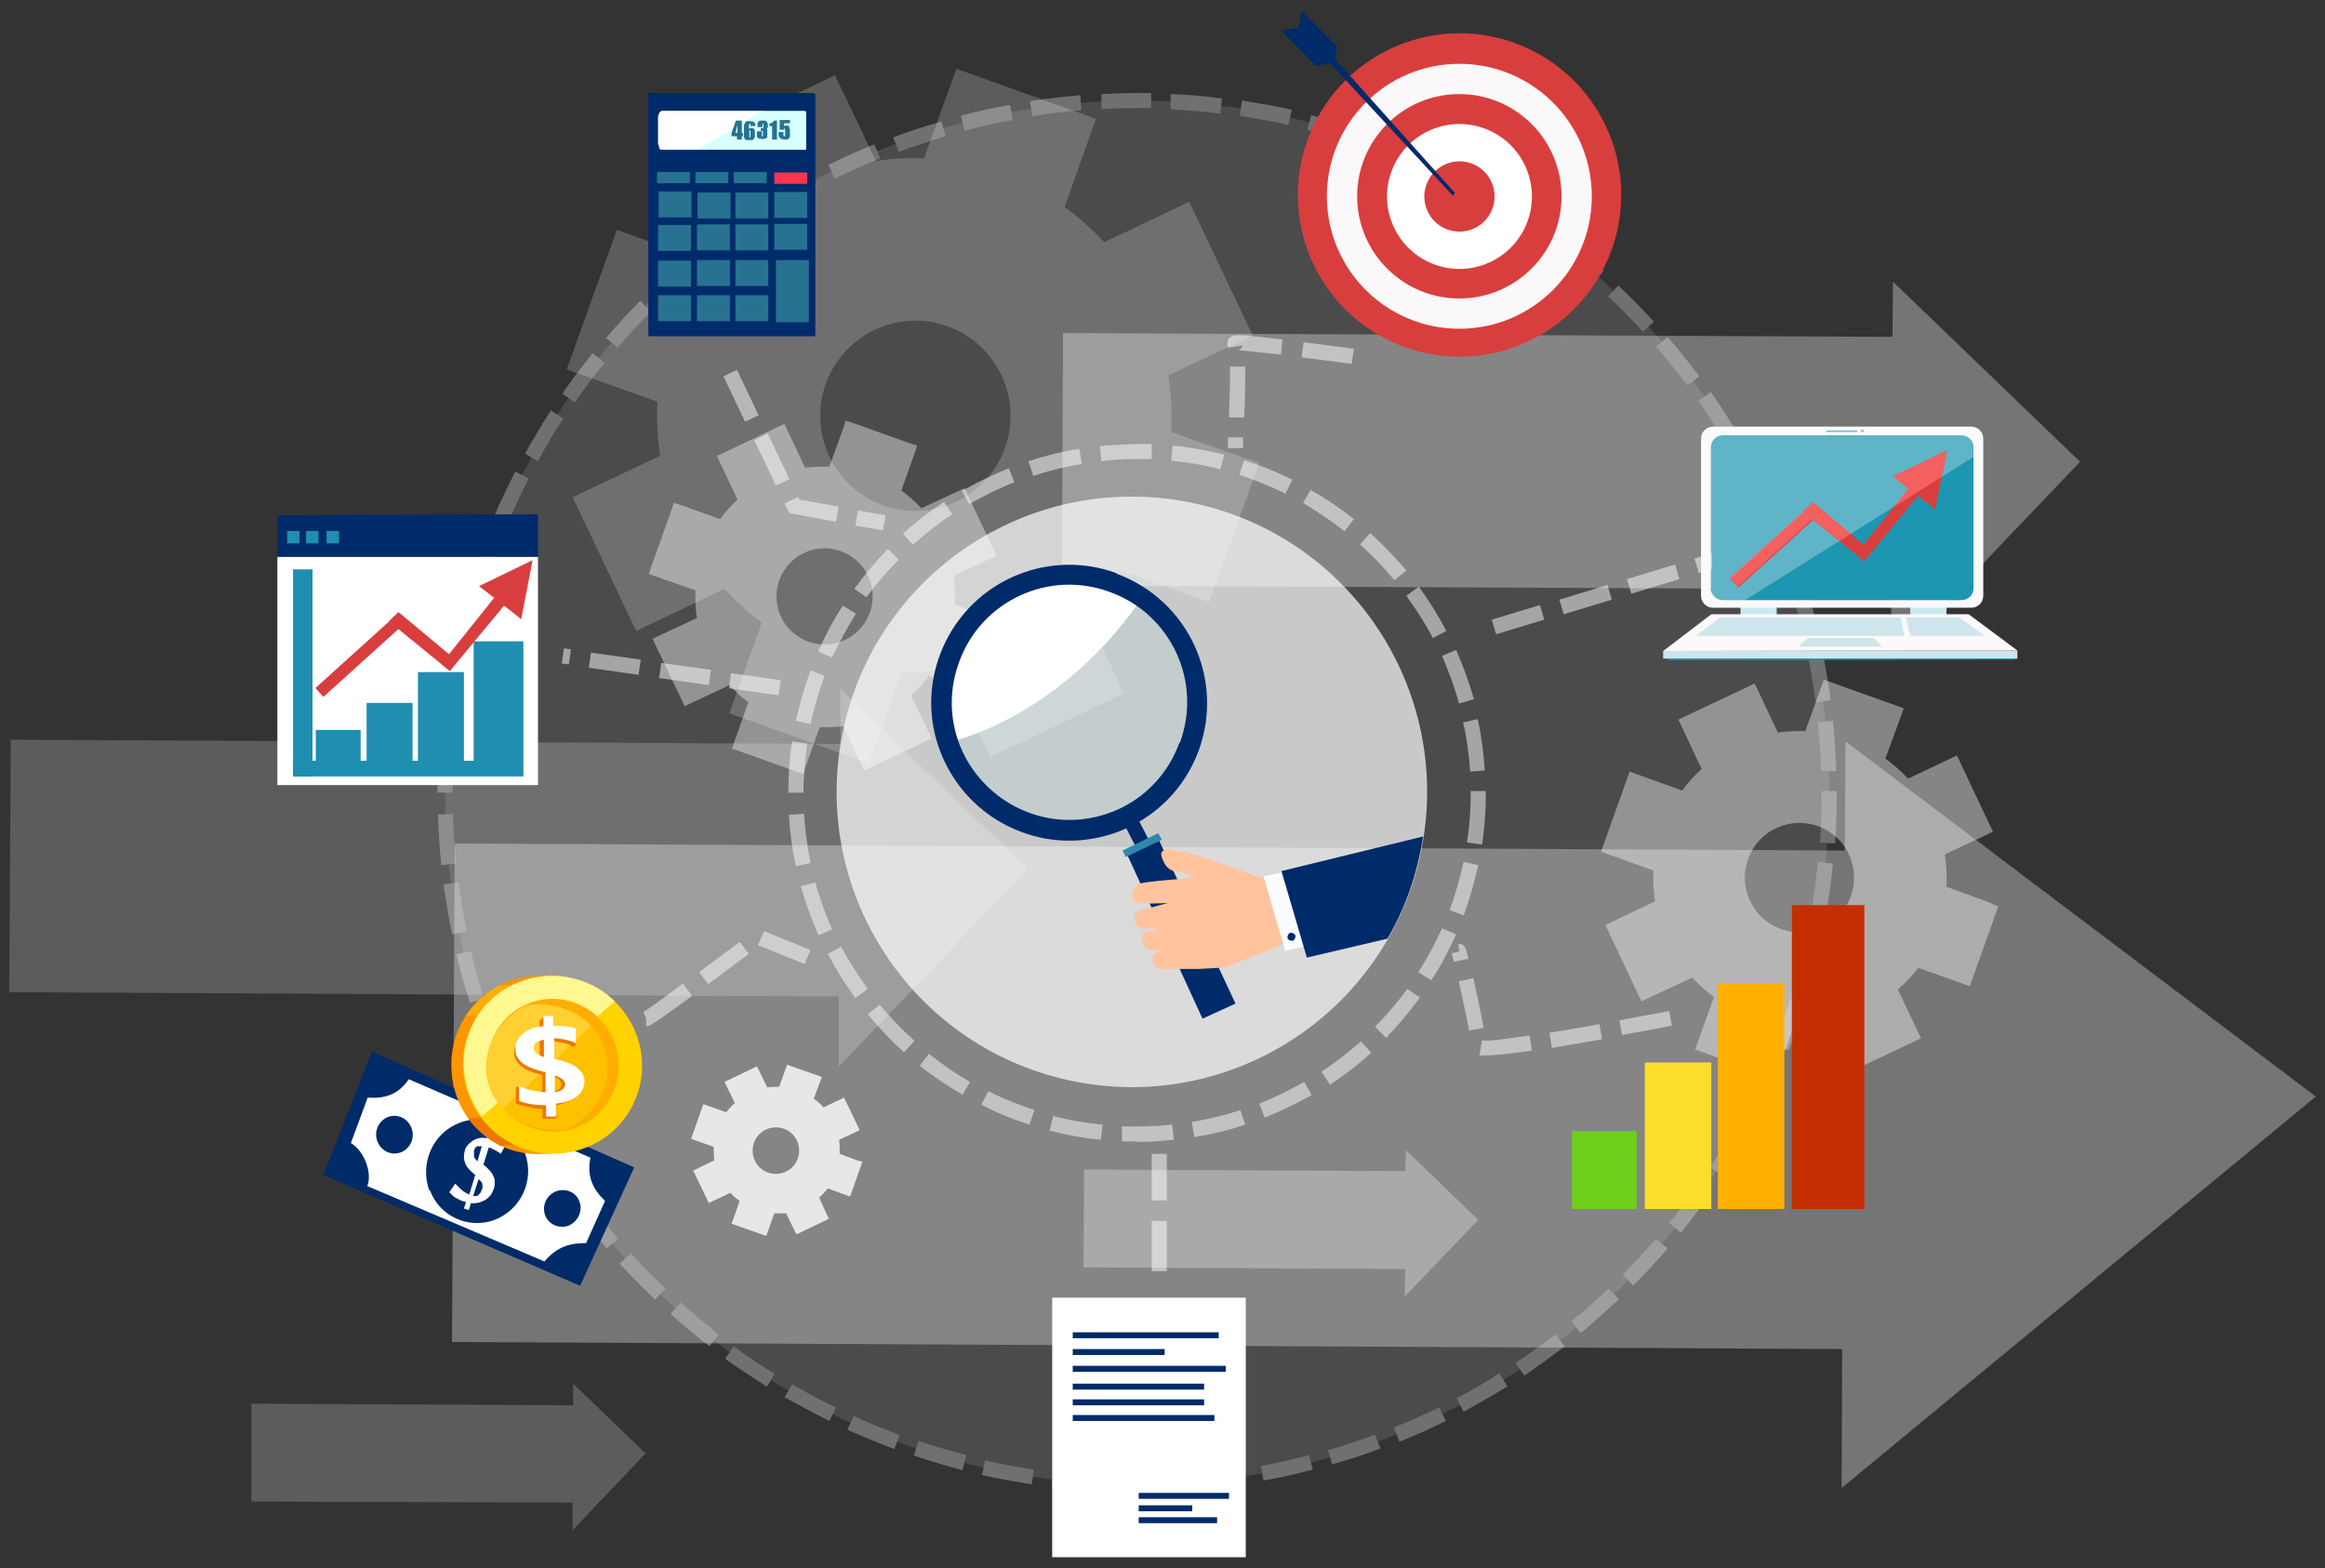 <?xml version="1.0" encoding="UTF-8"?>
<svg id="_レイヤー_1" data-name="レイヤー_1" xmlns="http://www.w3.org/2000/svg" version="1.1" viewBox="0 0 430 290">
  <rect x="0" y="0" width="430" height="290" fill="#333333" stroke="none"/>
  <!-- Generator: Adobe Illustrator 29.1.0, SVG Export Plug-In . SVG Version: 2.1.0 Build 142)  -->
  <defs>
    <style>
      .st0 {
        fill: #faf8f8;
      }

      .st1 {
        opacity: .2;
      }

      .st1, .st2, .st3, .st4, .st5, .st6, .st7, .st8, .st9 {
        fill: #fff;
      }

      .st10 {
        fill: #c42e00;
      }

      .st11 {
        fill: #208eb0;
      }

      .st12 {
        fill: #002b69;
      }

      .st13 {
        fill: #ffea7d;
        opacity: .4;
      }

      .st14, .st15, .st9 {
        opacity: .3;
      }

      .st16 {
        opacity: .6;
      }

      .st16, .st17, .st18, .st19, .st20 {
        fill: #1d97b1;
      }

      .st21 {
        fill: #ff9500;
      }

      .st2 {
        opacity: .4;
      }

      .st17, .st20 {
        opacity: .2;
      }

      .st22 {
        fill: #fdffff;
      }

      .st23 {
        opacity: .5;
      }

      .st4 {
        opacity: .8;
      }

      .st24 {
        fill: #ffd200;
      }

      .st25 {
        fill: #fff790;
      }

      .st19 {
        opacity: .6;
      }

      .st26 {
        fill: #fcdd2b;
      }

      .st27 {
        fill: #ed7700;
      }

      .st28 {
        fill: #f8364c;
      }

      .st5 {
        opacity: .2;
      }

      .st29 {
        fill: #6ece19;
      }

      .st30, .st31, .st32, .st33, .st20 {
        fill-rule: evenodd;
      }

      .st30, .st34, .st15 {
        fill: #fbf9fa;
      }

      .st31, .st35 {
        fill: #d93e3e;
      }

      .st36 {
        fill: #ffae00;
      }

      .st6 {
        opacity: .8;
      }

      .st37 {
        fill: #c7ecf0;
      }

      .st32, .st38 {
        fill: #002b6a;
      }

      .st39 {
        fill: #fbfcff;
      }

      .st40 {
        opacity: .4;
      }

      .st41 {
        fill: #ffb000;
      }

      .st42 {
        fill: #d7ffff;
      }

      .st43 {
        fill: #9ff4ff;
        opacity: .1;
      }

      .st33 {
        fill: #ff6e6e;
      }

      .st44 {
        opacity: .7;
      }

      .st7 {
        opacity: .2;
      }

      .st45 {
        opacity: .4;
      }

      .st46 {
        fill: #277291;
      }

      .st47 {
        fill: #ffc49d;
      }

      .st48 {
        fill: #2e89ad;
      }

      .st8 {
        opacity: .7;
      }

      .st49 {
        fill: #ffc000;
      }
    </style>
  </defs>
  <g>
    <g class="st14">
      <g class="st40">
        <circle class="st3" cx="210.3" cy="146.6" r="128"/>
      </g>
      <path class="st22" d="M210.3,276c-.9,0-1.8,0-2.7,0v-2.8c3.1,0,6.2,0,9.2-.1v2.8c-2,.1-4.3.2-6.5.2ZM203.8,275.8c-3.1-.2-6.2-.4-9.3-.8l.3-2.8c3,.4,6.1.6,9.1.8v2.8ZM220.7,275.6l-.2-2.8c3-.2,6.1-.6,9.1-1.1l.4,2.8c-3.1.5-6.2.8-9.3,1.1ZM190.8,274.5c-3.1-.5-6.2-1-9.2-1.7l.6-2.7c3,.7,6,1.2,9,1.7l-.4,2.8ZM233.7,273.9l-.5-2.8c3-.5,6-1.2,8.9-2l.7,2.7c-3,.8-6.1,1.5-9.1,2ZM178,271.9c-3-.8-6-1.7-9-2.7l.9-2.7c2.9,1,5.8,1.8,8.8,2.6l-.7,2.7ZM246.4,270.9l-.8-2.7c2.9-.8,5.8-1.8,8.7-2.9l1,2.6c-2.9,1.1-5.9,2.1-8.9,2.9ZM165.4,268c-2.9-1.1-5.8-2.3-8.7-3.6l1.2-2.5c2.8,1.3,5.6,2.4,8.5,3.5l-1,2.6ZM258.8,266.6l-1-2.6c2.8-1.1,5.6-2.4,8.4-3.7l1.2,2.5c-2.8,1.4-5.7,2.7-8.5,3.8ZM153.4,262.8c-2.8-1.4-5.6-2.9-8.3-4.4l1.4-2.4c2.6,1.5,5.3,3,8.1,4.3l-1.2,2.5ZM270.7,261.1l-1.3-2.5c2.7-1.4,5.4-3,7.9-4.6l1.5,2.4c-2.6,1.6-5.4,3.2-8.1,4.7ZM141.9,256.5c-2.6-1.7-5.3-3.4-7.8-5.2l1.6-2.3c2.4,1.8,5,3.5,7.6,5.1l-1.5,2.4ZM281.9,254.4l-1.6-2.3c2.5-1.7,5-3.5,7.4-5.3l1.7,2.2c-2.5,1.9-5,3.7-7.6,5.5ZM131.2,249c-2.4-1.9-4.9-3.9-7.2-6l1.9-2.1c2.3,2,4.6,4,7,5.9l-1.7,2.2ZM292.4,246.6l-1.8-2.2c2.3-1.9,4.7-4,6.9-6.1l1.9,2c-2.3,2.1-4.6,4.2-7,6.2ZM121.2,240.4c-2.2-2.1-4.5-4.4-6.6-6.7l2.1-1.9c2.1,2.3,4.2,4.5,6.4,6.5l-1.9,2ZM302.1,237.8l-2-2c2.1-2.2,4.2-4.4,6.2-6.7l2.1,1.8c-2,2.4-4.2,4.7-6.4,6.9ZM112.2,230.9c-2-2.4-4-4.8-5.8-7.3l2.2-1.7c1.8,2.4,3.7,4.8,5.7,7.2l-2.1,1.8ZM310.9,228l-2.2-1.8c1.9-2.4,3.8-4.8,5.5-7.3l2.3,1.6c-1.8,2.6-3.7,5.1-5.6,7.5ZM104.2,220.6c-1.8-2.6-3.5-5.2-5.1-7.9l2.4-1.4c1.5,2.6,3.2,5.2,5,7.7l-2.3,1.6ZM318.6,217.4l-2.3-1.5c1.7-2.6,3.3-5.2,4.7-7.8l2.4,1.4c-1.5,2.7-3.1,5.4-4.8,8ZM97.2,209.5c-1.5-2.7-2.9-5.5-4.3-8.3l2.5-1.2c1.3,2.7,2.7,5.5,4.2,8.2l-2.4,1.4ZM325.2,206.1l-2.5-1.3c1.4-2.7,2.7-5.5,3.9-8.3l2.6,1.1c-1.2,2.9-2.6,5.7-4,8.5ZM91.4,197.8c-1.2-2.8-2.4-5.8-3.4-8.7l2.6-.9c1,2.9,2.1,5.7,3.3,8.5l-2.6,1.1ZM330.7,194.2l-2.6-1c1.1-2.8,2.1-5.7,3.1-8.6l2.7.8c-.9,3-2,5.9-3.1,8.8ZM86.9,185.5c-.9-3-1.8-6-2.5-9l2.7-.6c.7,3,1.5,5.9,2.4,8.8l-2.7.8ZM334.9,181.8l-2.7-.8c.8-2.9,1.5-5.9,2.2-8.9l2.7.6c-.6,3-1.4,6.1-2.2,9.1ZM83.6,172.8c-.6-3-1.1-6.2-1.6-9.2l2.8-.4c.4,3,.9,6.1,1.5,9l-2.7.6ZM337.8,169l-2.8-.5c.5-3,.9-6,1.2-9.1l2.8.3c-.3,3.1-.7,6.2-1.3,9.3ZM81.6,159.9c-.3-3.1-.5-6.2-.6-9.3h2.8c0,3,.3,6,.6,9.1l-2.8.3ZM339.4,156l-2.8-.2c.2-3,.3-6.1.3-9.2v-.3s2.8,0,2.8,0v.3c0,3.1-.1,6.3-.3,9.4ZM80.9,146.8h0c0-3.2.1-6.3.3-9.4l2.8.2c-.2,3-.3,6-.3,9h-2.8ZM336.8,142.7c0-3-.3-6.1-.6-9.1l2.8-.3c.3,3.1.5,6.2.6,9.3h-2.8ZM84.4,134l-2.8-.3c.3-3.1.7-6.2,1.3-9.3l2.8.5c-.5,3-.9,6.1-1.2,9.1ZM335.8,129.9c-.4-3-.9-6.1-1.5-9l2.7-.6c.6,3,1.2,6.1,1.6,9.2l-2.8.4ZM86.3,121.3l-2.7-.6c.6-3,1.4-6.1,2.2-9.1l2.7.8c-.8,2.9-1.5,5.9-2.1,8.9ZM333.5,117.3c-.7-3-1.5-5.9-2.4-8.8l2.7-.8c.9,3,1.8,6,2.5,9l-2.7.6ZM89.5,108.9l-2.7-.8c.9-3,2-5.9,3.1-8.8l2.6,1c-1.1,2.8-2.1,5.7-3,8.6ZM329.9,105c-1-2.9-2.1-5.7-3.3-8.5l2.6-1.1c1.2,2.9,2.4,5.8,3.4,8.7l-2.6.9ZM93.9,96.8l-2.6-1.1c1.2-2.9,2.6-5.7,4-8.5l2.5,1.3c-1.4,2.7-2.7,5.5-3.9,8.3ZM325.1,93.1c-1.3-2.7-2.7-5.5-4.2-8.1l2.4-1.4c1.5,2.7,3,5.5,4.3,8.3l-2.5,1.2ZM99.5,85.3l-2.4-1.4c1.5-2.7,3.1-5.4,4.8-8l2.3,1.5c-1.7,2.5-3.3,5.2-4.7,7.9ZM319.1,81.8c-1.6-2.6-3.2-5.2-5-7.7l2.3-1.6c1.8,2.5,3.5,5.2,5.1,7.9l-2.4,1.4ZM106.3,74.4l-2.3-1.6c1.8-2.6,3.7-5.1,5.6-7.5l2.2,1.8c-1.9,2.4-3.8,4.8-5.5,7.3ZM312,71.2c-1.8-2.4-3.7-4.8-5.7-7.1l2.1-1.8c2,2.3,4,4.8,5.9,7.3l-2.2,1.7ZM114.2,64.3l-2.1-1.8c2-2.4,4.2-4.7,6.3-6.9l2,2c-2.1,2.2-4.2,4.4-6.2,6.7ZM303.8,61.3c-2.1-2.3-4.2-4.5-6.4-6.5l1.9-2c2.2,2.1,4.5,4.4,6.6,6.7l-2.1,1.9ZM123,55l-1.9-2c2.3-2.2,4.6-4.2,7-6.2l1.8,2.2c-2.3,1.9-4.6,4-6.9,6.1ZM294.7,52.2c-2.3-2-4.6-4-7-5.9l1.7-2.2c2.5,1.9,4.9,3.9,7.2,6l-1.9,2.1ZM132.7,46.6l-1.7-2.2c2.5-1.9,5-3.8,7.6-5.5l1.6,2.3c-2.5,1.7-5,3.5-7.4,5.4ZM284.7,44.2c-2.5-1.8-5-3.5-7.6-5.1l1.5-2.4c2.6,1.6,5.3,3.4,7.8,5.2l-1.6,2.3ZM143.2,39.3l-1.5-2.4c2.6-1.6,5.4-3.2,8.1-4.7l1.3,2.5c-2.7,1.4-5.4,3-7.9,4.6ZM274,37.2c-2.6-1.5-5.4-3-8.1-4.3l1.2-2.5c2.8,1.4,5.6,2.9,8.3,4.4l-1.4,2.4ZM154.4,33l-1.2-2.5c2.8-1.4,5.7-2.7,8.5-3.8l1.1,2.6c-2.8,1.1-5.6,2.4-8.3,3.7ZM262.6,31.3c-2.8-1.3-5.6-2.4-8.5-3.5l1-2.6c2.9,1.1,5.8,2.3,8.7,3.6l-1.2,2.5ZM166.2,28l-1-2.6c2.9-1.1,5.9-2.1,8.9-2.9l.8,2.7c-2.9.9-5.9,1.8-8.7,2.9ZM250.6,26.6c-2.9-1-5.8-1.8-8.8-2.6l.7-2.7c3,.8,6,1.7,9,2.7l-.9,2.7ZM178.4,24.1l-.7-2.7c3-.8,6.1-1.5,9.1-2l.5,2.8c-3,.5-6,1.2-8.9,2ZM238.3,23.1c-3-.7-6-1.2-9-1.7l.4-2.8c3.1.5,6.2,1,9.2,1.7l-.6,2.7ZM190.9,21.5l-.4-2.8c3.1-.5,6.2-.8,9.3-1.1l.2,2.8c-3,.2-6.1.6-9.1,1.1ZM225.6,21c-3-.4-6.1-.6-9.1-.8v-2.8c3.2.1,6.4.4,9.5.8l-.3,2.8ZM203.7,20.2v-2.8c2.1-.1,4.4-.2,6.6-.2.9,0,1.7,0,2.6,0v2.8c-.9,0-1.8,0-2.7,0-2.2,0-4.4,0-6.5.2Z"/>
    </g>
    <g class="st23">
      <path class="st22" d="M210.3,211.1c-.9,0-1.9,0-2.8,0v-2.8c3.2.1,6.3,0,9.3-.3l.3,2.8c-2.2.2-4.5.4-6.8.4ZM203.6,210.8c-3.2-.3-6.4-.9-9.5-1.7l.7-2.7c3,.8,6,1.3,9.1,1.6l-.3,2.8ZM220.9,210.3l-.5-2.8c3-.5,6-1.2,9-2.2l.9,2.7c-3,1-6.2,1.8-9.4,2.3ZM190.4,208c-3.1-1-6.1-2.2-8.9-3.7l1.3-2.5c2.7,1.4,5.6,2.5,8.5,3.5l-.9,2.7ZM233.9,206.7l-1-2.6c2.8-1.1,5.6-2.5,8.3-4l1.4,2.4c-2.8,1.6-5.7,3-8.7,4.2ZM178.1,202.5c-2.8-1.6-5.5-3.4-8-5.4l1.7-2.2c2.4,1.9,5,3.7,7.6,5.2l-1.4,2.4ZM245.9,200.5l-1.5-2.3c2.6-1.7,5-3.6,7.3-5.6l1.9,2.1c-2.4,2.2-4.9,4.1-7.6,5.9ZM167.2,194.6c-2.4-2.1-4.6-4.5-6.7-7l2.2-1.8c2,2.4,4.1,4.6,6.4,6.7l-1.9,2.1ZM256.3,191.9l-2-2c2.2-2.2,4.2-4.6,6-7l2.3,1.6c-1.9,2.6-4,5.1-6.2,7.4ZM158.2,184.6c-1.9-2.6-3.6-5.3-5.1-8.2l2.5-1.3c1.4,2.7,3.1,5.3,4.9,7.8l-2.3,1.7ZM264.7,181.3l-2.4-1.5c1.7-2.6,3.1-5.3,4.4-8.1l2.6,1.1c-1.3,2.9-2.8,5.8-4.6,8.5ZM151.4,173c-1.3-2.9-2.4-6-3.3-9.1l2.7-.7c.8,3,1.9,5.9,3.1,8.7l-2.6,1.1ZM270.7,169.3l-2.6-1c1.1-2.9,1.9-5.9,2.6-8.9l2.7.6c-.7,3.1-1.6,6.3-2.7,9.3ZM147.2,160.2c-.7-3.1-1.1-6.3-1.3-9.5l2.8-.2c.2,3.1.6,6.1,1.2,9.1l-2.7.6ZM274.1,156.2l-2.8-.4c.5-3,.7-6.1.7-9.2v-.3h2.8v.3c0,3.2-.2,6.4-.7,9.6ZM145.8,146.7h0c0-3.3.2-6.5.7-9.6l2.8.4c-.4,3-.7,6-.7,9.1h-2.8ZM271.9,142.7c-.2-3.1-.6-6.1-1.3-9.1l2.7-.6c.7,3.1,1.1,6.3,1.3,9.5l-2.8.2ZM149.9,133.9l-2.7-.6c.7-3.1,1.6-6.3,2.7-9.3l2.6,1c-1.1,2.9-1.9,5.9-2.6,8.9ZM269.8,130c-.8-3-1.9-5.9-3.1-8.7l2.6-1.1c1.3,2.9,2.4,6,3.3,9.1l-2.7.8ZM153.9,121.6l-2.6-1.1c1.3-2.9,2.8-5.8,4.6-8.5l2.4,1.5c-1.6,2.6-3.1,5.3-4.4,8.1ZM265,118c-1.4-2.7-3.1-5.3-4.9-7.8l2.3-1.7c1.9,2.6,3.6,5.3,5.1,8.2l-2.5,1.3ZM160.3,110.5l-2.3-1.6c1.9-2.6,4-5.1,6.2-7.4l2,2c-2.2,2.2-4.2,4.6-6,7ZM257.9,107.3c-2-2.4-4.1-4.6-6.4-6.6l1.9-2.1c2.4,2.1,4.6,4.5,6.7,6.9l-2.2,1.8ZM168.9,100.8l-1.9-2.1c2.4-2.2,4.9-4.1,7.6-5.9l1.5,2.3c-2.5,1.7-5,3.6-7.3,5.7ZM248.6,98.2c-2.4-1.9-5-3.6-7.6-5.2l1.4-2.4c2.8,1.6,5.5,3.4,8,5.4l-1.7,2.2ZM179.3,93.2l-1.4-2.4c2.8-1.6,5.7-3,8.7-4.2l1,2.6c-2.9,1.1-5.6,2.5-8.3,4ZM237.7,91.3c-2.7-1.4-5.6-2.5-8.5-3.5l.9-2.7c3.1,1,6.1,2.2,8.9,3.6l-1.2,2.5ZM191.1,88l-.9-2.7c3-1,6.2-1.8,9.4-2.3l.5,2.8c-3,.5-6,1.2-8.9,2.2ZM225.7,86.8c-3-.8-6-1.3-9.1-1.6l.3-2.8c3.2.3,6.4.9,9.5,1.7l-.7,2.7ZM203.7,85.3l-.3-2.8c2.3-.2,4.7-.3,6.9-.4.9,0,1.8,0,2.7,0v2.8c-1,0-1.9,0-2.7,0-2.2,0-4.4.1-6.6.4Z"/>
    </g>
    <g class="st45">
      <polygon class="st6" points="340.7 249.5 83.6 248.2 84.1 156 341.2 157.3 341.3 137.1 428.3 202.8 340.6 275.2 340.7 249.5"/>
    </g>
    <g class="st45">
      <polygon class="st4" points="349.8 109 196.4 108.3 196.6 61.6 350 62.3 350.1 52.1 384.7 85.4 349.7 122.1 349.8 109"/>
    </g>
    <polygon class="st1" points="105.9 277.9 46.5 277.7 46.5 259.6 106 259.9 106 255.9 119.4 268.8 105.9 283 105.9 277.9"/>
    <polygon class="st9" points="259.9 234.7 200.4 234.4 200.5 216.3 259.9 216.6 260 212.7 273.4 225.6 259.8 239.8 259.9 234.7"/>
    <polygon class="st7" points="155.1 184.3 1.7 183.5 2 136.8 155.4 137.6 155.4 127.4 190.1 160.7 155.1 197.3 155.1 184.3"/>
    <path class="st4" d="M158.8,214.7l-3.5-1.3c0-.9,0-1.7-.1-2.6l3.4-1.6.4-.2-.2-.4-2.5-5.2-.2-.4-.4.2-3.4,1.6c-.5-.6-1.1-1.1-1.8-1.6l1.3-3.5.2-.5-.5-.2-5.4-1.9-.5-.2-.2.5-1.3,3.6c-.7,0-1.5,0-2.2.1l-1.7-3.5-.2-.4-.4.2-5.2,2.5-.4.2.2.4,1.7,3.5c-.6.5-1.1,1.1-1.6,1.7l-3.7-1.3-.5-.2-.2.5-1.9,5.4-.2.5.5.2,3.7,1.3c0,.8,0,1.6.1,2.5l-3.5,1.7-.4.2.2.4,2.5,5.2.2.4.4-.2h0s3.6-1.7,3.6-1.7c.5.6,1.1,1.1,1.7,1.5l-1.3,3.7-.2.5.5.2,5.4,1.9.5.2.2-.5,1.3-3.7c.7,0,1.4,0,2.2,0l1.7,3.5.2.4.4-.2,5.2-2.5.4-.2-.2-.4-1.6-3.5c.6-.5,1.1-1.1,1.6-1.7l3.6,1.3.5.2.2-.5,1.9-5.4.2-.5-.5-.2ZM143.5,217.1c-2.4,0-4.3-1.9-4.3-4.3s1.9-4.3,4.3-4.3,4.3,1.9,4.3,4.3-1.9,4.3-4.3,4.3Z"/>
    <path class="st2" d="M368.2,167l-8.2-3c.1-2,0-4-.3-6l7.9-3.7,1-.5-.5-1-5.7-12.1-.5-1-1,.5-8,3.8c-1.3-1.4-2.7-2.6-4.2-3.7l3-8.2.4-1.1-1.1-.4-12.6-4.5-1.1-.4-.4,1.1-3,8.4c-1.7,0-3.4,0-5.1.3l-3.8-8.1-.5-1-1,.5-12.1,5.7-1,.5.5,1,3.8,8.1c-1.3,1.2-2.6,2.6-3.6,4l-8.6-3.1-1.1-.4-.4,1.1-4.5,12.6-.4,1.1,1.1.4,8.6,3.1c-.1,1.9,0,3.8.3,5.7l-8.2,3.9-1,.5.5,1,5.7,12.1.5,1,1-.5h0s8.4-3.9,8.4-3.9c1.2,1.3,2.5,2.5,4,3.6l-3.1,8.6-.4,1.1,1.1.4,12.6,4.5,1.1.4.4-1.1,3.1-8.6c1.7,0,3.4,0,5-.2l3.9,8.2.5,1,1-.5,12.1-5.7,1-.5-.5-1-3.8-8c1.4-1.2,2.7-2.6,3.8-4l8.4,3,1.1.4.4-1.1,4.5-12.6.4-1.1-1.1-.4ZM332.8,172.4c-5.6,0-10.1-4.5-10.1-10.1s4.5-10.1,10.1-10.1,10.1,4.5,10.1,10.1-4.5,10.1-10.1,10.1Z"/>
    <path class="st2" d="M183.9,114.4l-7.3-2.6c.1-1.8,0-3.6-.2-5.3l7-3.3.9-.4-.4-.9-5.1-10.7-.4-.9-.9.4-7.1,3.3c-1.1-1.2-2.4-2.3-3.7-3.3l2.6-7.3.3-1-1-.3-11.2-4-1-.3-.3,1-2.7,7.5c-1.5,0-3,0-4.5.2l-3.4-7.2-.4-.9-.9.4-10.7,5.1-.9.4.4.9,3.4,7.2c-1.2,1.1-2.3,2.3-3.2,3.6l-7.6-2.7-1-.3-.3,1-4,11.2-.3,1,1,.3,7.6,2.7c0,1.7,0,3.4.3,5.1l-7.3,3.4-.9.4.4.9,5.1,10.7.4.9.9-.4h0s7.4-3.5,7.4-3.5c1.1,1.2,2.2,2.2,3.5,3.2l-2.7,7.6-.3,1,1,.3,11.2,4,1,.3.3-1,2.7-7.6c1.5,0,3,0,4.4-.2l3.4,7.3.4.9.9-.4,10.7-5.1.9-.4-.4-.9-3.4-7.1c1.2-1.1,2.4-2.3,3.3-3.6l7.5,2.7,1,.3.3-1,4-11.2.3-1-1-.3ZM152.5,119.2c-4.9,0-8.9-4-8.9-8.9s4-8.9,8.9-8.9,8.9,4,8.9,8.9-4,8.9-8.9,8.9Z"/>
    <path class="st5" d="M231,85l-14.4-5.1c.2-3.5,0-7-.5-10.5l13.8-6.5,1.8-.9-.9-1.8-10-21.1-.9-1.8-1.8.9-13.9,6.6c-2.2-2.4-4.6-4.6-7.3-6.5l5.1-14.4.7-1.9-1.9-.7-22-7.9-1.9-.7-.7,1.9-5.3,14.7c-3-.1-6,0-8.9.5l-6.7-14.1-.9-1.8-1.8.9-21.1,10-1.8.9.9,1.8,6.7,14.1c-2.3,2.1-4.5,4.4-6.3,7l-15-5.4-1.9-.7-.7,1.9-7.9,22-.7,1.9,1.9.7,14.9,5.3c-.2,3.3,0,6.7.5,10l-14.4,6.8-1.8.9.9,1.8,10,21.1.9,1.8,1.8-.9h0s14.5-6.9,14.5-6.9c2.1,2.3,4.4,4.4,6.9,6.2l-5.3,14.9-.7,1.9,1.9.7,22,7.9,1.9.7.7-1.9,5.4-15c2.9.1,5.8,0,8.7-.4l6.8,14.3.9,1.8,1.8-.9,21.1-10,1.8-.9-.9-1.8-6.6-14c2.4-2.1,4.6-4.5,6.6-7l14.7,5.3,1.9.7.7-1.9,7.9-22,.7-1.9-1.9-.7ZM169.3,94.5c-9.7,0-17.6-7.9-17.6-17.6s7.9-17.6,17.6-17.6,17.6,7.9,17.6,17.6-7.9,17.6-17.6,17.6Z"/>
    <circle class="st8" cx="209.3" cy="146.5" r="54.6" transform="translate(30.3 328.7) rotate(-80.5)"/>
    <g class="st23">
      <path class="st22" d="M144,128.6l-9.2-1.3.4-2.8,9.2,1.3-.4,2.8ZM131.1,126.7l-9.2-1.3.4-2.8,9.2,1.3-.4,2.8ZM118.1,124.8l-9.2-1.3.4-2.8,9.2,1.3-.4,2.8ZM105.2,122.9l-1.3-.2.4-2.8,1.3.2-.4,2.8Z"/>
    </g>
    <g class="st23">
      <path class="st22" d="M163.3,98.1l-5.1-.9.5-2.8,5.1.9-.5,2.8ZM154.6,96.5l-8.6-1.6-.9-1.8,2.5-1.2.3.5,7.2,1.3-.5,2.8ZM143.5,89.8l-4-8.4,2.5-1.2,4,8.4-2.5,1.2ZM137.8,78l-4-8.4,2.5-1.2,4,8.4-2.5,1.2Z"/>
    </g>
    <g class="st23">
      <path class="st22" d="M229.9,82.9h-2.8s0-2,0-2h2.8c0,.1,0,2,0,2ZM230.1,77.2h-2.8c.1-3.5.2-6.3.2-8.5v-.9s2.8,0,2.8,0v.9c0,2.2,0,5.1-.2,8.5ZM250,67.3s-4.4-.6-9.3-1.2l.4-2.8c4.9.6,9.3,1.2,9.3,1.2l-.4,2.8ZM237,65.6c-5.3-.6-7.3-.8-8-.8.2,0,.7-.4.8-.9l-2.5.4c0,0,.1.2.2.2l-.5-.4v-.6c0-.3,0-1.5,1.9-1.5s3.9.3,8.3.8l-.3,2.8Z"/>
    </g>
    <g class="st23">
      <path class="st22" d="M276.7,117.3l-.8-2.7,8.9-2.7.8,2.7-8.9,2.7ZM289.2,113.6l-.8-2.7,8.9-2.7.8,2.7-8.9,2.7ZM301.7,109.8l-.8-2.7,8.9-2.7.8,2.7-8.9,2.7ZM314.2,106l-.8-2.7,8.9-2.7.8,2.7-8.9,2.7Z"/>
    </g>
    <g class="st23">
      <path class="st22" d="M274.7,195.2c-.5,0-.8,0-1.1,0l.5-2.8c1,.2,4.1-.2,8.8-.9l.4,2.8c-4.2.6-7.1.9-8.6.9ZM287,193.8l-.4-2.8c3-.5,6.2-1,9.2-1.6l.5,2.8c-3,.5-6.2,1.1-9.2,1.6ZM300,191.5l-.5-2.8c5.3-1,9.2-1.7,9.2-1.7l.5,2.7s-4,.8-9.2,1.7ZM271.7,190.6c-.5-2.7-1.3-6.4-1.9-9.1l2.7-.6c.6,2.7,1.4,6.5,1.9,9.2l-2.8.5ZM268.9,177.9c-.2-.9-.4-1.5-.4-1.6l1.4-.3-.2-1.4c1.2-.1,1.4.6,1.9,2.7l-2.7.6Z"/>
    </g>
    <g class="st23">
      <path class="st22" d="M215.8,235.1h-2.8v-9.3h2.8v9.3ZM215.8,222h-2.8v-8.6h2.8v8.6Z"/>
    </g>
    <g class="st23">
      <path class="st22" d="M119.5,189.8v-1.4l-.5-1.3c.2,0,1.3-.7,7.3-5.2l1.7,2.3c-7.7,5.6-7.9,5.6-8.5,5.6ZM131,182l-1.7-2.2c2.8-2.1,5.6-4.2,7.5-5.6l1.7,2.2c-1.9,1.4-4.7,3.5-7.5,5.6ZM148.8,178.3l-8.6-3.5,1.1-2.6,8.6,3.5-1.1,2.6Z"/>
    </g>
  </g>
  <g>
    <circle class="st43" cx="197.7" cy="130.8" r="22.8"/>
    <path class="st3" d="M175.7,137.2s20.8-4.3,36.3-27.8l-14.9-3.9-18.2,9.7-5.1,13.1,1.9,8.9Z"/>
    <path class="st38" d="M206.5,106c-13.2-4.8-27.8,1.9-32.7,15.2-3.4,9.2-1.1,19,5,25.8,2.7,3,6.1,5.4,10.2,6.9,5.9,2.2,12.1,2,17.6,0,6.8-2.5,12.4-7.8,15.1-15.1,4.8-13.2-1.9-27.8-15.2-32.7ZM218.1,137.4c-1.9,5.3-5.7,9.4-10.3,11.8-5.2,2.7-11.6,3.3-17.5,1.1-4.3-1.6-7.8-4.4-10.3-7.9-4-5.6-5.2-13-2.6-20,4.1-11.3,16.6-17.1,27.9-12.9,11.3,4.1,17.1,16.6,12.9,27.9Z"/>
    <g>
      <polygon class="st38" points="208.2 153 209.9 156.3 212.5 155.4 210.6 151.7 208.2 153"/>
      <polygon class="st38" points="222.4 188.4 228.5 185.6 214.4 155.5 208.4 157.9 222.4 188.4"/>
      <polygon class="st48" points="207.6 157.3 208.2 158.5 214.9 155.3 214.2 154.1 207.6 157.3"/>
    </g>
  </g>
  <g id="H">
    <path class="st47" d="M233.5,162.5l1.5-.4,2.6,12.4-10.8,4.4s-4.6.3-5.3.3h-7.3c0,0-1.2-.7-1-2.2,0,0-.1-.3.5-.8,0,0,.8-.5,1.5-.5,0,0-2,0-2.5,0,0,0-1.1.3-1.3-1.4,0,0-.5-1.3.2-1.8l2.6-.9s-3.3.3-3.6,0c-.3-.3-.5,0-.9-2.1,0,0,0-.8,1.1-1.1l5.2-1.4s-5.7.3-6.1-.1c0,0-.6-1.4-.4-2,.2-.7.3-.9,1.1-1.4.8-.5,9.8-1.1,9.8-1.1,0,0-.3-.9-2.4-1.1,0,0-1.6,0-2.5-1.4-.3-.5-.9-1.7-.7-2.2.2-.5,1.2-1,2.2-.5s2.1.3,2.4.4c.2.1,3.1.9,3.1.9l11.2,4Z"/>
    <polygon class="st39" points="233.7 162.1 238 161.1 241 173.8 241.4 175 237.7 175.9 233.7 162.1"/>
    <path class="st38" d="M237,161.1s0,0,0,0l26.2-6.4c-1.1,7-3.3,13.3-6.6,18.9l-14.9,3.5-4.7-16Z"/>
    <path class="st38" d="M239.6,173.1c0,.4-.2.8-.6.9-.4,0-.8-.2-.9-.6,0-.4.2-.8.6-.9.4,0,.8.2.9.6Z"/>
  </g>
  <g>
    <rect class="st37" x="321.9" y="111.8" width="6.7" height="2.3"/>
    <rect class="st37" x="353.3" y="111.8" width="6.7" height="2.3"/>
    <rect class="st18" x="316.6" y="80.1" width="48.9" height="31"/>
    <path class="st34" d="M366.8,110.2v-29.1c0-1.2-1-2.2-2.2-2.2h-47.8c-1.2,0-2.2,1-2.2,2.2v29.1c0,1.2,1,2.2,2.2,2.2h47.8c1.2,0,2.2-1,2.2-2.2ZM365,82.7v26.1c0,1.2-1,2.2-2.3,2.2h-44c-1.3,0-2.3-1-2.3-2.2v-26.1c0-1.2,1-2.2,2.3-2.2h44c1.3,0,2.3,1,2.3,2.2Z"/>
    <path class="st15" d="M321.3,111.9c-2.5,0-5.4-.9-5.4-.9v-29.5c-.1,0,1.1-1.4,1.1-1.4l2.9-1.2h44.1l2.1,4.9-44.8,28.1Z"/>
    <g>
      <polygon class="st34" points="316.5 113.6 364.1 113.6 373.1 120.3 307.6 120.4 316.5 113.6"/>
      <polygon class="st34" points="373.1 121.8 307.6 121.8 307.6 120.4 373.1 120.3 373.1 121.8"/>
      <polygon class="st17" points="373.1 121.8 307.6 121.8 307.6 120.4 373.1 120.3 373.1 121.8"/>
      <polygon class="st18" points="372.5 122 373.1 121.8 308.3 121.8 308.7 122.1 372.5 122"/>
      <polygon class="st17" points="334.3 118 346.5 118 348.1 119.6 332.6 119.6 334.3 118"/>
      <rect class="st19" x="337.8" y="79.6" width="5.7" height=".3" rx="0" ry="0"/>
      <path class="st16" d="M344.7,79.7c0,.1-.1.2-.3.2s-.3-.1-.3-.2.1-.2.3-.2.3.1.3.2Z"/>
    </g>
    <g>
      <rect class="st35" x="318" y="99.6" width="20.7" height="2.2" transform="translate(17.3 246.3) rotate(-42.1)"/>
      <polygon class="st31" points="346 101.9 335.3 92.9 333.4 94.6 344.8 103.8 346 101.9"/>
      <polygon class="st31" points="344.8 103.8 354.9 91.5 353.2 90.1 343.2 102.5 344.8 103.8"/>
      <polygon class="st31" points="350.1 88.1 360.1 83.3 357.9 94.2 350.1 88.1"/>
    </g>
    <g class="st44">
      <polygon class="st33" points="359.1 88.2 360.1 83.3 350.1 88.1 352.9 90.3 350.2 93.8 359.1 88.2"/>
      <polygon class="st33" points="335.3 92.9 319.9 106.8 321.4 108.5 335.2 96 340.2 100.1 342.3 98.7 335.3 92.9"/>
    </g>
  </g>
  <g>
    <g id="G">
      <circle class="st35" cx="269.9" cy="36.1" r="29.9" transform="translate(133.3 271.6) rotate(-67.5)"/>
      <circle class="st0" cx="269.9" cy="36.3" r="24.5"/>
      <circle class="st35" cx="269.9" cy="36.3" r="18.9"/>
      <circle class="st3" cx="269.9" cy="36.3" r="13.4" transform="translate(133.1 271.8) rotate(-67.5)"/>
      <circle class="st35" cx="269.9" cy="36.3" r="6.5" transform="translate(133.1 271.8) rotate(-67.5)"/>
    </g>
    <path class="st12" d="M240.7,2c-.1.6-.5,3-.5,3.1,0,0-2.7.4-3.3.5,0,0,6.5,6.6,6.5,6.6,0,0,0,0,0,0,.2,0,2.6-.5,2.6-.5l22.7,24.5.4-.5h0l-22.2-24.8s.4-2.3.4-2.3c0,0,0,0,0,0,0,0-6.6-6.7-6.6-6.7Z"/>
  </g>
  <g>
    <rect class="st38" x="119.9" y="17.2" width="30.9" height="45" rx=".3" ry=".3"/>
    <rect class="st46" x="136" y="54.6" width="6.1" height="4.8" rx="0" ry="0"/>
    <rect class="st46" x="143.5" y="48.1" width="6.1" height="11.5" rx=".2" ry=".2"/>
    <rect class="st46" x="128.9" y="54.6" width="6.1" height="4.8" rx="0" ry="0"/>
    <rect class="st46" x="121.7" y="54.6" width="6.1" height="4.8" rx="0" ry="0"/>
    <rect class="st46" x="121.8" y="35.4" width="6.1" height="4.8" rx="0" ry="0"/>
    <rect class="st46" x="129" y="35.6" width="6.1" height="4.8" rx="0" ry="0"/>
    <path class="st42" d="M122.2,20.5h26.6c.1,0,.3.1.3.3v6.7c0,.1,0,.2-.2.2h-26.6c-.2,0-.4-.2-.4-.4v-6.3c0-.2.2-.4.4-.4Z"/>
    <rect class="st46" x="136" y="35.6" width="6.1" height="4.8" rx="0" ry="0"/>
    <rect class="st46" x="143.2" y="35.5" width="6.1" height="4.8" rx="0" ry="0"/>
    <rect class="st46" x="121.5" y="31.8" width="6.1" height="2.1" rx=".1" ry=".1"/>
    <rect class="st46" x="128.6" y="31.8" width="6.1" height="2.1" rx=".1" ry=".1"/>
    <rect class="st46" x="135.7" y="31.8" width="6.1" height="2.1" rx=".1" ry=".1"/>
    <rect class="st28" x="143.2" y="31.9" width="6.1" height="2.1" rx=".1" ry=".1"/>
    <rect class="st46" x="121.7" y="41.6" width="6.1" height="4.8" rx="0" ry="0"/>
    <rect class="st46" x="128.9" y="41.5" width="6.1" height="4.8" rx="0" ry="0"/>
    <rect class="st46" x="136" y="41.5" width="6.1" height="4.8" rx="0" ry="0"/>
    <rect class="st46" x="143.2" y="41.4" width="6.1" height="4.8" rx="0" ry="0"/>
    <rect class="st46" x="121.7" y="48.2" width="6.1" height="4.8" rx="0" ry="0"/>
    <rect class="st46" x="128.9" y="48.1" width="6.1" height="4.8" rx="0" ry="0"/>
    <rect class="st46" x="136" y="48.1" width="6.1" height="4.8" rx="0" ry="0"/>
    <path class="st3" d="M141.3,20.5h-18.4c-.7,0-1.2.6-1.2,1.2v4.7c0,.7.6,1.2,1.2,1.2h6.2l12.1-7.2Z"/>
    <g>
      <path class="st46" d="M137.3,22.3h-1.2l-.8,2.3v.6h1v.6h.9v-.6h.2v-.6h-.2v-2.3ZM136.4,24.6h-.4l.4-1.5v1.5Z"/>
      <path class="st46" d="M138.6,23s0,0,0-.1c0,0,0,0,.1,0s0,0,.1,0c0,0,0,0,0,.1,0,0,0,.1,0,.3h.9c0-.2,0-.4-.1-.5,0-.1-.2-.3-.3-.3s-.4-.1-.6-.1-.4,0-.5,0c-.2,0-.3.2-.4.3,0,.1-.1.3-.2.4,0,.1,0,.4,0,.8v.5c0,.4,0,.6,0,.8,0,.1,0,.3.1.4,0,.1.2.2.3.3.1,0,.3,0,.6,0s.4,0,.5,0c.1,0,.3-.1.3-.2,0-.1.1-.2.2-.3,0-.1,0-.3,0-.5v-.3c0-.2,0-.4,0-.5s-.1-.2-.2-.3-.3-.1-.4-.1-.2,0-.3,0c0,0-.2.1-.2.2v-.6c0-.1,0-.2,0-.3ZM138.6,24.1s0,0,.1,0,.1,0,.1,0c0,0,0,.1,0,.3v.7c0,.2,0,.3,0,.3,0,0,0,0-.1,0,0,0-.1,0-.1,0,0,0,0-.1,0-.3v-.6c0-.1,0-.2,0-.3Z"/>
      <path class="st46" d="M141.7,23.8c.1,0,.2-.2.3-.2s0-.2,0-.4c0-.3,0-.5-.2-.7-.1-.2-.4-.2-.8-.2s-.6,0-.7.2c-.2.1-.2.3-.2.7v.3h.9v-.3c0-.1,0-.2,0-.3,0,0,0,0,.1,0s0,0,.1,0c0,0,0,.1,0,.2v.2c0,.1,0,.2,0,.3,0,0,0,0-.1.1s-.2,0-.4,0v.5c.2,0,.3,0,.3,0,0,0,.1,0,.1.1,0,0,0,.2,0,.3v.2c0,.2,0,.4,0,.4,0,0,0,0-.1,0s-.1,0-.1,0c0,0,0-.1,0-.3v-.6h-.9v.3c0,.3,0,.6,0,.7,0,.1.2.2.3.3.2,0,.4.1.7.1s.4,0,.6-.1c.2,0,.3-.2.3-.4,0-.2,0-.4,0-.6s0-.6,0-.7c0-.1-.2-.2-.3-.2Z"/>
      <path class="st46" d="M142.3,22.9v.4h0c.2,0,.3,0,.4,0,0,0,0,0,.1.1,0,0,0,.2,0,.5v1.9h.9v-3.5h-.5c-.2.3-.5.5-1,.6Z"/>
      <path class="st46" d="M146,23.4c-.1-.1-.3-.2-.5-.2s-.4,0-.5.2v-.6h1.1v-.6h-1.9v1.8s.8,0,.8,0c0-.1,0-.2,0-.2,0,0,0,0,0,0,0,0,0,0,.1,0,0,0,.1,0,.1,0,0,0,0,.1,0,.3v.7c0,.2,0,.4,0,.4,0,0,0,0,0,0,0,0,0,0-.1,0,0,0-.1,0-.2-.1,0,0,0-.3,0-.5v-.2h-.9v.2c0,.3,0,.6.1.7s.2.3.4.4c.2,0,.4.1.6.1s.4,0,.5,0c.1,0,.2-.1.3-.2,0,0,.1-.2.2-.3,0-.1,0-.3,0-.5v-.5c0-.4,0-.6-.2-.8Z"/>
    </g>
  </g>
  <g>
    <rect class="st3" x="194.6" y="240" width="35.8" height="48"/>
    <rect class="st12" x="198.4" y="246.4" width="27" height="1.1"/>
    <rect class="st12" x="198.4" y="249.5" width="17" height="1.1"/>
    <rect class="st12" x="198.4" y="252.6" width="28.3" height="1.1"/>
    <rect class="st12" x="198.4" y="255.9" width="24.3" height="1.1"/>
    <rect class="st12" x="198.4" y="258.8" width="24.3" height="1.1"/>
    <rect class="st12" x="198.4" y="261.7" width="26.2" height="1.1"/>
    <rect class="st12" x="210.6" y="276.1" width="16.7" height="1.1"/>
    <rect class="st12" x="210.6" y="280.6" width="14.5" height="1.1"/>
    <rect class="st12" x="210.6" y="278.4" width="9.9" height="1.1"/>
  </g>
  <g>
    <rect class="st29" x="290.7" y="209.2" width="12" height="14.4"/>
    <rect class="st26" x="304.2" y="196.5" width="12.3" height="27.1"/>
    <rect class="st41" x="317.7" y="181.8" width="12.3" height="41.8"/>
    <rect class="st10" x="331.4" y="167.4" width="13.4" height="56.2"/>
  </g>
  <g>
    <polygon class="st32" points="99.5 103 51.3 103 51.3 95.3 99.5 95.1 99.5 103"/>
    <rect class="st3" x="51.3" y="103" width="48.2" height="42.2"/>
    <rect class="st11" x="54.2" y="105.3" width="3.6" height="38.3"/>
    <rect class="st11" x="54.2" y="140.7" width="42.6" height="2.9"/>
    <g>
      <rect class="st11" x="58.4" y="135" width="8.3" height="5.7"/>
      <rect class="st11" x="67.8" y="130" width="8.5" height="10.7"/>
      <rect class="st11" x="77.3" y="124.3" width="8.5" height="16.4"/>
      <rect class="st11" x="87.6" y="118.6" width="9.2" height="22.1"/>
    </g>
    <g>
      <rect class="st35" x="56.4" y="119.9" width="20.7" height="2.2" transform="translate(-63.9 76.1) rotate(-42.1)"/>
      <polygon class="st31" points="84.5 122.2 73.7 113.2 71.9 114.9 83.2 124.1 84.5 122.2"/>
      <polygon class="st31" points="83.2 124.1 93.4 111.8 91.6 110.3 81.6 122.8 83.2 124.1"/>
      <polygon class="st31" points="88.6 108.4 98.5 103.6 96.4 114.5 88.6 108.4"/>
    </g>
    <rect class="st11" x="53.1" y="98.2" width="2.3" height="2.3"/>
    <rect class="st11" x="56.6" y="98.2" width="2.3" height="2.3"/>
    <rect class="st11" x="60.4" y="98.2" width="2.3" height="2.3"/>
  </g>
  <g>
    <polygon class="st12" points="59.8 217.3 107.3 237.8 117.3 215.9 68.8 194.5 59.8 217.3"/>
    <path class="st3" d="M67.8,219.3l32.9,14c2.4-2.9,5-3.4,7.7-3.4l3.5-7.8c-2.3-2.2-3.4-4.6-2.7-8l-33.6-14.5c-2,3-4.7,3.6-7.6,3.4l-3.1,8.4c2.6,1.6,4,5.7,3,8Z"/>
    <path class="st12" d="M79.5,220.1c1.8,4.9,7.2,7.3,12,5.5,4.9-1.9,7.4-7.4,5.6-12.3-1.8-5-7.2-7.6-12.2-5.6-4.9,1.9-7.3,7.5-5.5,12.5Z"/>
    <path class="st12" d="M69.8,211.1c.7,1.8,2.6,2.7,4.4,2,1.7-.7,2.6-2.7,1.9-4.5-.7-1.8-2.6-2.7-4.4-2-1.7.7-2.6,2.7-1.9,4.5Z"/>
    <path class="st12" d="M100.8,224.7c.6,1.7,2.5,2.6,4.3,2,1.7-.7,2.7-2.6,2.1-4.4-.6-1.8-2.5-2.6-4.3-2-1.8.7-2.7,2.6-2.1,4.4Z"/>
    <path class="st3" d="M91.2,220.1c-.1.4-.3.7-.5,1-.3.3-.6.6-.9.8-.4.2-.8.4-1.2.5-.5.1-.9.2-1.5.1l-.4,1.3-.9-.3.4-1.2s0,0-.1,0c0,0,0,0,0,0-.3-.1-.7-.2-.9-.3-.3-.1-.5-.3-.8-.4-.2-.1-.5-.3-.7-.5-.2-.2-.4-.4-.6-.6l1.1-1.6c.1.1.3.3.5.5.2.2.4.4.6.6.2.2.5.4.7.5.3.2.5.3.8.4l1.1-3.6c-.3-.2-.6-.5-.9-.8-.3-.3-.6-.6-.8-1-.2-.4-.3-.8-.4-1.2,0-.5,0-1,.2-1.6,0-.3.3-.6.5-.9.2-.3.5-.5.9-.8.3-.2.7-.4,1.2-.5.4-.1.9-.1,1.5,0l.4-1.3.9.3-.4,1.2h0c.5.1.9.3,1.3.5.4.2.8.4,1.2.6l-.9,1.6c-.3-.3-.7-.5-1.1-.7-.4-.2-.7-.4-1.1-.5l-1,3.2c.3.2.6.5.9.8.3.3.6.6.8,1,.2.4.4.8.4,1.2,0,.5,0,1-.2,1.6ZM87.7,213.1c-.1.4,0,.7,0,.9.1.3.4.5.6.8l.8-2.8c-.3,0-.6,0-.8,0-.2,0-.3.2-.4.3-.1.2-.2.4-.3.7ZM89.2,219.9c.1-.4,0-.7,0-1-.1-.3-.4-.6-.7-.8l-1,3.1c.1,0,.2,0,.3,0,.1,0,.2,0,.3,0,.2,0,.4-.2.6-.4.2-.2.3-.5.5-1Z"/>
  </g>
  <g id="_xFF91_饑7_x5F__x5F_x28_x5F_6_x5F_x29_x5F__x5F_56_x5F_">
    <path class="st21" d="M102.3,212.7l1.5.3-1.5-32.7-3.3.2h0s0,0,0,0h-.4s0,0,0,0c-8.8.6-15.6,8.3-15.1,17.3.4,9.1,7.8,16.1,16.8,15.6.3,0,3.9,0,2-.7Z"/>
    <path class="st36" d="M92.3,182.3c-2.5,1.3-4.6,3.3-6.2,5.6l16.5-.8-.2-5.3-10.1.5Z"/>
    <path class="st27" d="M86.6,206.8c1.6,2.1,3.6,3.9,5.9,5.1l7.7-.4-.2-5.3-13.4.6Z"/>
    <ellipse class="st24" cx="102.2" cy="196.9" rx="16.4" ry="16.6" transform="translate(-119.6 201.7) rotate(-63.8)"/>
    <path class="st25" d="M113.7,185.2c-1.2-1.2-2.6-2.2-4.2-3-8.2-4-18.1-.8-22.1,7.3-2.8,5.7-1.9,12.2,1.7,17l24.7-21.4Z"/>
    <ellipse class="st36" cx="102.3" cy="197" rx="12.1" ry="12.3" transform="translate(-53.4 38.8) rotate(-17.1)"/>
    <path class="st49" d="M97.3,185.9c-5.6,3-8.6,9-6.9,14.7,1.8,5.8,8,9.2,14.6,8.2,5.6-3,8.6-9,6.9-14.7-1.8-5.8-8-9.2-14.6-8.2Z"/>
    <path class="st13" d="M98.1,185.8c-.7.2-1.3.5-2,.8-4.8,3.2-7.2,8.7-5.6,14,.5,1.7,1.4,3.2,2.6,4.4l16.2-15.3c-2.7-2.8-6.9-4.3-11.2-3.9Z"/>
    <g>
      <path class="st27" d="M106.9,200.4c0-1-.5-1.8-1.3-2.4-.8-.7-2.2-1.2-4.2-1.7v-3.8c.7,0,1.5.1,2.2.3.6,0,1.8.4,2.4.8l.6-.4c-.2,0-1.7-2.6-1.9-2.7-.7-.1-1.6-.2-2.5-.2v-.2c-.3,0-.6,0-.9,0l-.7-2.1-.8.8v1.8c-1.4,0-2.3.4-3.3,1.2-.9.8-1.4,1.7-1.4,2.8,0,1,.4,1.8,1.2,2.5.8.7,1.9,1.2,4,1.7v3.7c-.7,0-1.2-.1-2.1-.3-.4,0-2.2-1.3-2.2-1.3l-.6.2v3c.5.2,3.2,1,4.9,1v1.8h2.1c0,0,.6-.3.6-.3l-1.2-2c1.7-.2,3-.7,3.9-1.4.9-.7,1.3-1.6,1.3-2.8ZM99,195.4c-1.2-.4-1.5-.8-1.6-1.5,0-.8,1.5-1.3,1.5-1.3.2-.1.5-.2.9-.3v3.2c-.2-.1-.5-.3-.8-.4v.2ZM102,202v-.4c-.3.1-.2.1-.6.2v-2.9c.2.1.2.1.5.2v-.2c1.2.4,1.9.9,1.9,1.6,0,.8-.6,1.3-1.8,1.5Z"/>
      <path class="st3" d="M102.8,204.3v2.2c0,0-1.8,0-1.8,0v-2.1c-1.8,0-3.5-.2-5-.8v-2.8c.4.3,1.2.6,2.2.8,1,.2,1.9.4,2.7.4v-3.7c-2.2-.5-3.6-1.1-4.4-1.8-.8-.7-1.2-1.5-1.2-2.5,0-1.1.4-2,1.4-2.8.9-.8,2.2-1.3,3.8-1.4v-1.9c0,0,1.8,0,1.8,0v1.8c1.9,0,3.3.2,4.2.5v2.7c-1.1-.5-2.5-.8-4-.9v3.8c2.1.5,3.4,1,4.3,1.7.8.7,1.3,1.5,1.3,2.4,0,1.1-.4,2-1.3,2.8-.9.7-2.2,1.2-3.9,1.4ZM100.6,195.5v-3.2c-1.3.2-1.9.7-1.9,1.5,0,.7.6,1.3,1.9,1.7ZM102.6,198.9v3.1c1.3-.2,1.9-.7,1.9-1.5,0-.7-.7-1.2-1.9-1.6Z"/>
    </g>
  </g>
  <polygon class="st20" points="318.1 114.2 362.4 114.2 367.1 117.6 313.7 117.6 318.1 114.2"/>
  <polygon class="st30" points="352.4 114 353.5 118.3 352.3 118 351.4 113.6 352.4 114"/>
</svg>